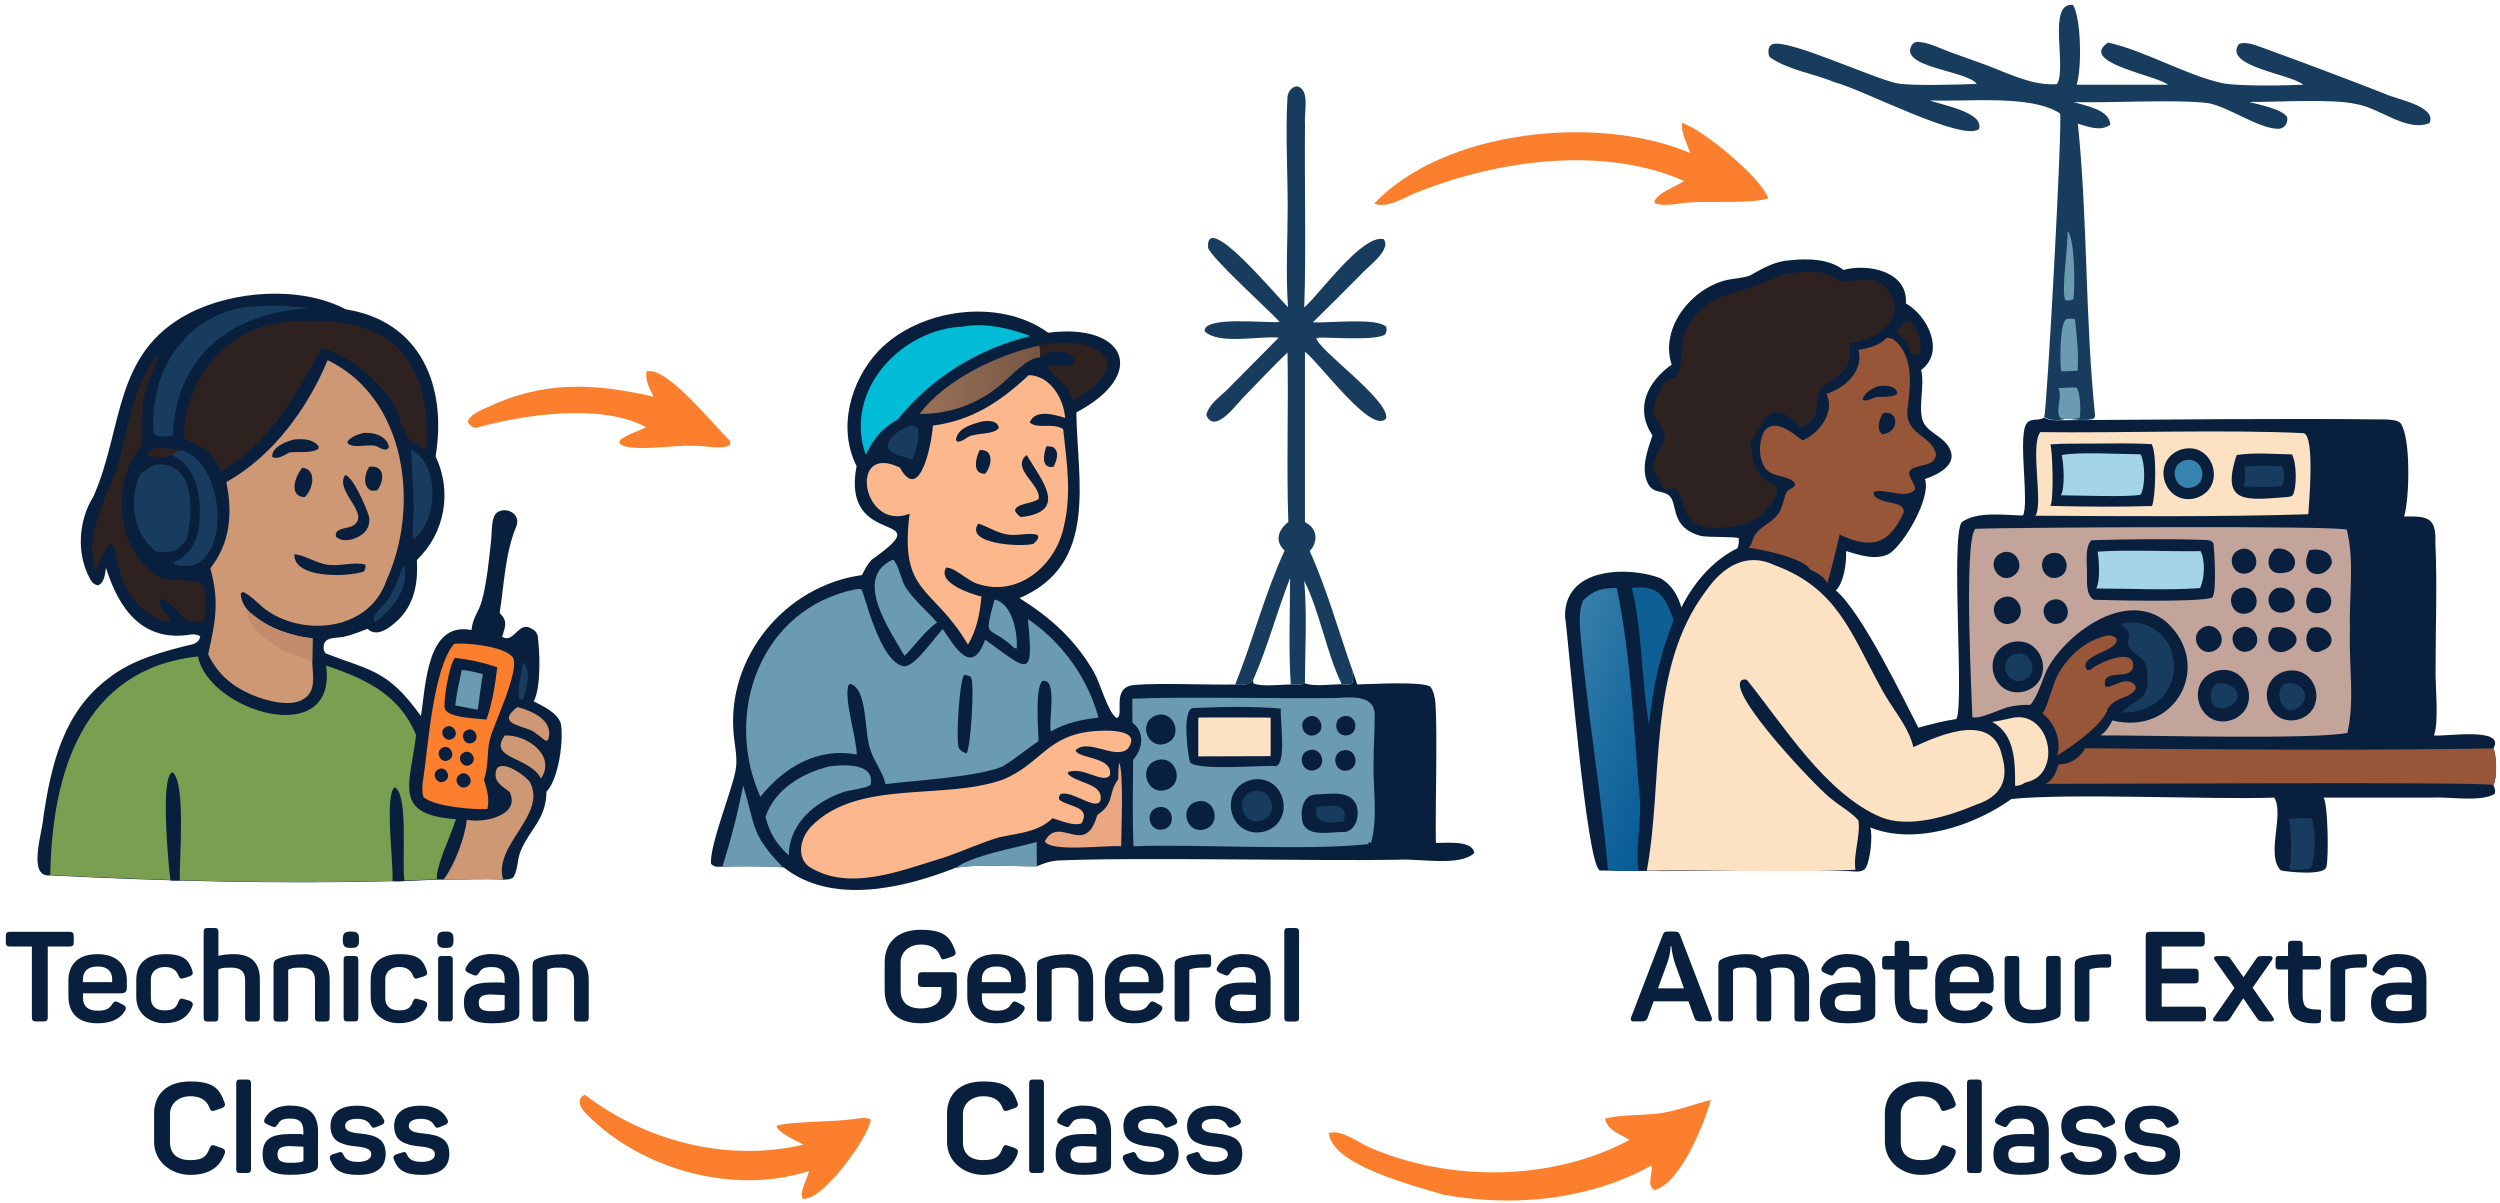 <?xml version="1.0" encoding="UTF-8"?>
<svg id="Layer_1" xmlns="http://www.w3.org/2000/svg" xmlns:xlink="http://www.w3.org/1999/xlink" version="1.1" viewBox="0 0 3098.6 1491.4">
  <!-- Generator: Adobe Illustrator 29.1.0, SVG Export Plug-In . SVG Version: 2.1.0 Build 142)  -->
  <defs>
    <linearGradient id="linear-gradient" x1="1419.7" y1="1789.4" x2="1340.6" y2="1820.8" gradientTransform="translate(-901.6 4696.5) scale(2.1 -2.1)" gradientUnits="userSpaceOnUse">
      <stop offset="0" stop-color="#065c96"/>
      <stop offset="1" stop-color="#357eaa"/>
    </linearGradient>
    <linearGradient id="linear-gradient1" x1="1037" y1="2005.7" x2="978.1" y2="2015.7" gradientTransform="translate(-901.6 4696.5) scale(2.1 -2.1)" gradientUnits="userSpaceOnUse">
      <stop offset="0" stop-color="#775845"/>
      <stop offset="1" stop-color="#997056"/>
    </linearGradient>
  </defs>
  <g>
    <path d="M131.4,703.6c-1.5,7.8-1.5,18.4-10,22-5.1-1.4-7.1-3.2-9.7-7.9-17.3-31.4-14.6-72.4,4.1-102.4,37.4-84.4,23.9-177.3,118.1-226.7,55.8-28.8,138.7-34.6,194.7-5.2,92.8,14.7,125.7,95.1,111.3,182.2,20.7,43.7,11.8,94.8-23.2,128.5,1.4,26-1.9,50.8-20,71-9.4,9.5-28,27-41.1,14.3-9.7,3.7-19.4,7.6-29.5,9.9-12,2.1-27.3-.7-24.7,16.8.6.9,1.6,3.1,2.4,3.8,55.4,21.6,76.6,19.9,117.9,77.6,6.2-37.6,6.9-117.7,62.7-106.6,1.6-16.1,9.1-22.4,12.9-36.6,6.4-23.4,8.8-51.1,11.5-75.3,1-9-.2-27.4,7-33.6,11.7-8.4,30.2,1.8,24.2,16.8-14,33.3-15.1,72-20.7,107.5,10.7,10.7,6.7,16.9,3.1,29.6,14.6,9.1,20.1-20.3,36.1-10.3,4.1,2.1,6.5,4.2,7.9,8.6,2.6,19,4.6,63.4-4.8,81.7,11.7,6.1,29.2,13.9,33.5,27.4,3.8,20.6-2.5,68.4-17.7,84.5-.8,34.9-20.4,45.6-32.2,73.9-4.3,10.4-3,22.5-8.9,32.3-4,2.9-7.7,2.7-12.4,2.9-24.3-1.4-49.4.1-73.9,0-21.2-.2-42.4,2.3-63.4,1.9-141.5,3.5-282.9,0-424.2-7.2-29.5,3.3-9.2-55.5-8.7-71.9,9.8-65.7,24.9-130.8,81-172.6,29.9-23.6,69.5-33.6,105.5-42.4,5-2.2,6.4-4.1,8.1-8.9-2.4-2.7-6.4-2.9-10-3-60.4,10.7-90.5-29.8-106.9-82.4Z" fill="#08203d"/>
    <path d="M245.4,813.7c13.6,68.6,173.1,116.2,158.8,11.2,48.5,16.5,90.7,35.5,111.5,86.1-7.1,61.1-29.9,98.8,49.4,104.3-5.5,18.9-25,57.6-23.7,74.6-159.6,6.7-319.6,2.7-479.1-5.3,2.1-125,39.5-255.5,183.2-271Z" fill="#7b9f50"/>
    <path d="M211.3,1091.5c-1.7-11.1-13.7-131.4,2.7-134.2,16.6,12.3,8.1,110.4,8.8,134.1h-11.6Z" fill="#08203d"/>
    <path d="M486.4,1092c1.9-19-10.2-106.6,2.7-116.1,17.6,7,8.6,94.4,12.2,115.9-5.3.7-9.6.7-14.9.2Z" fill="#08203d"/>
    <path d="M578.8,1016c20.4,4.7,67.2-5.4,52.8-34.4-10.5-8.4-21.8-13.4-15.7-29.3,9-10.1,34.2,8.7,40.5,16.4,22.9,40.9-45.5,78.2-32.8,121.6-24.3-1.4-49.4.1-73.9,0,13.7-18,26.3-51.7,29-74.1Z" fill="#cf9875"/>
    <path d="M406,446.4c98.3,47.1,114.8,182.2,72.8,273.3-20.5,60.5-99.1,70.2-147.3,37.4-10-6.9-19.1-18.3-30.1-23.4l-2.9,1.3c-.3,33.6,60.6,53.9,88.9,56.1l-.4,29.7c.5,10.6,2.8,24.1-1,34.2-11,24.8-46.9,16-66.8,8.9-27.6-10.1-48.5-26.1-61.2-52.9,8.9-40.6,14.2-64.6,2.7-106.7,25-31.5,27.7-68.8,19.8-106.8,57.4-31.8,100.9-91.5,125.6-151.1Z" fill="#cf9875"/>
    <path d="M305.7,755.1c23.4,21.7,49.9,32.9,81.6,36l-.4,29.7c-4.2-5.1-28.5-10.7-36.5-14.9-16.6-10.3-45.4-29.3-44.7-50.7Z" fill="#c18b6c"/>
    <path d="M427.7,588.8c10.1,1.8,27.1,42,29.8,52,.9,6.6-.4,12.5-4.5,17.7-7.6,8.9-26.9,15.8-36.4,6.9-3.1-10.4,12.2-10.3,18.8-12.8,27.9-13.3-21.9-43.5-7.6-63.8Z" fill="#08203d"/>
    <path d="M364.8,686.8c14.3,1.8,27.2,11.3,41.9,13.3,14.9,2,31.4-4.1,46-.4,1,4,0,4.9-1.6,8.6-19.3,7-87.9,9.3-86.2-21.5Z" fill="#08203d"/>
    <path d="M365.8,544.6c10.6-.8,22.4-.4,29.3,8.9l-.5,2.7c-8.3,6.1-25.7,3.2-35.9,4.6-7,3.3-13.1,8.8-21.2,5.8-1.5-12.4,18.2-20.1,28.3-22.1Z" fill="#08203d"/>
    <path d="M450.6,536.6c12.5-1,29.1,3.5,31.5,17.7l-2.5,2.8c-4.9.7-8.7-1.9-13-4.1-9.2-3.5-32.1,4.5-36.3-5,4-6.6,13.1-9.5,20.2-11.4Z" fill="#08203d"/>
    <path d="M374.9,579.7c18.6,2.3,12.9,27.4,2.7,36.5-20.6-.8-11.7-26.8-2.7-36.5Z" fill="#08203d"/>
    <path d="M457.5,578.6c19.8-3,19.4,17.7,9.9,29.2-2.3.4-4.6.3-7,.4-11.6-5-8.4-20.9-2.9-29.5Z" fill="#08203d"/>
    <path d="M368.5,398.3c114.6-8.2,166.9,45.5,159.8,159.5-6-4.3-14.7-7.2-20-11.9-7.1-6.3-14.7-34.5-20.3-44.7-14.4-24.5-61.5-68.3-90.3-68.4-30.9,56.4-64.7,119.1-124.1,150.9-12.5-27.1-21.2-27.8-46.1-40.8,1.8-78.7,60.2-145.1,141.1-144.6Z" fill="#2e2220"/>
    <path d="M563.1,798c15.5-1.8,63.5,3.4,72.7,17,8.5,16.9-23.9,82.4-28.6,101.3-4.1,16.8-1.4,33.2-7.3,50.1,3.6,12.8,7.1,22.9,4.2,36.3-18.1,1.1-64.9-3-78.9-14.4-2.3-5.4-1.8-11.4-1.4-17.1,6.3-38.9,12.4-143.7,39.3-173.3Z" fill="#fb7f2c"/>
    <path d="M563.7,815.4c18.5,2.1,34.9,5.6,52.6,11.7-2.3,20.2-6.4,45.6-13.3,64.7-11.1-1.4-48.7-1.7-51.9-14.1-1.3-11.8,5.6-53.2,12.7-62.3Z" fill="#08203d"/>
    <path d="M572.4,830.4c8.8.7,17.5,3,26.1,5.1-2.8,14.6-4,29.6-6.4,44.2l-27.8-5.3c1.5-14.9,5-29.5,8.1-44.1Z" fill="#6a9bb1"/>
    <path d="M569.6,960.1c9.3-6.6,19.4,8.1,10,14.4-9.3,6.6-19.4-8.1-10-14.4Z" fill="#08203d"/>
    <path d="M573.8,933.3c9.4-6.6,19.1,8.6,9.3,14.4-9.2,5.8-18.3-8.5-9.3-14.4Z" fill="#08203d"/>
    <path d="M548.4,926.8c9.7-4.9,17.4,10.2,7.9,15.2-9.9,5.6-18.2-10.4-7.9-15.2Z" fill="#08203d"/>
    <path d="M578.4,905.1c10.4-5.3,17.8,11.8,6.8,15.7-9.8,3.9-16.3-11.3-6.8-15.7Z" fill="#08203d"/>
    <path d="M551.6,901.7c9.1-6.8,19.1,8.2,9.3,13.9-8.8,5.5-17.8-8-9.3-13.9Z" fill="#08203d"/>
    <path d="M543.1,953.6c9.4-5.3,17.5,9.6,8,14.7-9.5,5.4-17.6-9.7-8-14.7Z" fill="#08203d"/>
    <path d="M195.7,438.3c1,7.9-11.8,32.3-14.4,41.7-6.2,22.1-5,50.4-6.5,73.4-39.3,45.1-30.3,133.2,24,162.6,50.5,10.4,59.5-13.2,54.1,53.9-6.5-.1-13,.1-19.5.2-9.4-6.5-23.4-25.2-32.2-27.8l-2.2,1.4c-3.9,10.5,8.6,15.8,12.3,24.1l-.9,2.3c-9,1.3-18.9-5.2-26.1-9.9-42.5-29.4-35-74.5-46.3-86.8-8.9,4.7-15.3,26.2-19.2,35.4-14.7-44.3,9.8-84.9,25.2-125.2,14.5-49.5,19.6-102.8,51.8-145.4Z" fill="#2e2220"/>
    <path d="M191.7,576c50.2-5.7,48.3,58.5,39.8,92.2-13.1,16.6-18.1,17.5-38.5,15.1-28.6-22.2-34.3-65.1-18.6-96.6,5.6-3.8,11.6-7.2,17.4-10.8Z" fill="#183c5e"/>
    <path d="M326.7,379.4c19.1-1.3,37.1.4,56.1,2.5-95,5.9-165,58.2-168.5,158.1-6.9.6-17.6,2.4-23.6-1.5-8.1-84,48.2-160.8,136-159.1Z" fill="#183c5e"/>
    <path d="M225.7,558.3c58.8,18.4,61.2,162-9.2,141.3l-1.7-2.3c20.2-8,31.2-28.1,32.2-49.3,3-29.8-2.6-69.6-33.2-83.4,1.7-5,7.4-5.2,12-6.3Z" fill="#183c5e"/>
    <path d="M509.7,557.5c36.1,17.1,33.1,90,2.9,110.4-2.6-5,0-24.1,0-30.8.6-26.7-2.4-53-3-79.6Z" fill="#183c5e"/>
    <path d="M625.6,911.6c26.9-1.5,64.3,24.7,44.9,53.4-14.1-27.7-66.1-23.9-44.9-53.4Z" fill="#cf9875"/>
    <path d="M641.3,876.4c18,4.5,45.3,16.5,38.4,39.5-.4,1.6-1.3,1.6-2.8,2.5-6.7-4.1-12.2-10.4-19.5-13.6-16.9-6.6-40.8-9.5-16.1-28.4Z" fill="#cf9875"/>
    <path d="M499.6,701.5l1.9,2.2c4.4,27.6-15.6,52-36.6,67.1-.9-.9-1.5-2.3-2.2-3.4,1.9-8.4,15.5-19.2,20.4-27.6,6.9-12,11.2-25.5,16.4-38.2Z" fill="#183c5e"/>
    <path d="M213.7,564.6c-5.2,1.1-30.7,5.2-32.5-2.9,9.4-10.9,31.7-4.9,44.5-3.4-4.6,1.1-10.3,1.3-12,6.3Z" fill="#2e2220"/>
    <path d="M647.9,820.9c12.1,10.9,4,33.7.1,47l-4.3-1.7c-3.6-5.7,3.6-35.4,4.2-45.3Z" fill="#183c5e"/>
  </g>
  <path d="M1989.4,1386.4c22.4-5.4,47.2-3.5,70.1-6.9,21.1-3.2,40.4-11.4,61-16.1-8.4,29.6-37.4,102.9-69.7,111.6-11.2-5.7-1.3-21.6-3.9-30.4-78,43-170.8,51.8-257.7,36.2-32.9-10.3-138.8-36-142.1-76.4,15.2-5.1,36.6,11.9,50.6,17.9,99.3,42.8,225.9,42.1,322-9.4-11.2-7.3-27.9-11.8-30.4-26.7Z" fill="#fb7f2c"/>
  <g>
    <path d="M2071.9,451.8c-15.2-45.9,25.7-95.8,69.9-105.1,8.6-1.6,18.7-2.2,26.9-5.1,15.9-8.9,31.3-18.1,50.2-19,21.2-2.5,48.5-1.8,66,12,30.5-8.5,80.3,1.8,77.3,41.5,27,15,49.2,60,18.9,82.5,5.2,18.9-5.4,51.8,3.9,66.7,8.1,12.9,25.7,16.5,32.3,32.5,8.3,19.4-17,31.1-31.5,35.9,8.3,22.8-26,81.3-44.4,92.7-16.7,8.5-36.7,1.6-53.3-3.4.7,14.2-2.5,38.6-12.6,48.9,32.2,26.7,85.5,138,102.2,170,15.4-4.3,31.4-8.4,47.2-10.8,9.7-16.9-7.1-224.3,6.4-243.8,19.1-14.1,53.5-8.7,76-8.4,7.8-14.5-5.2-90.3,3-111,4.6-11.6,15.3-5,23.3-10.4,4.5,3.5,15,3.7,20.8,3.3,133.3-.6,269.2-2.5,403.3-.9,5.2.4,13.6.6,17.5,4.4,13.1,17.4,11.3,93.2,4.6,115.8,28.3-.3,40,.4,38.7,32.5,2.4,51.6.2,104.4.3,156.1-.7,20,4.5,66-2.1,82.8,13.8,1.8,89.4-11.1,73.7,16.2,4.2,8.8,4.8,36.6,0,45.4,2,4.1,2.6,6.3,1.7,10.7-16.3,10.8-57.1,3.4-77.8,4.8,0,0-134.3,0-134.3,0,5.4,8.4,6.4,73.7,3.5,85.6-1.8,11.6-48.4,6.4-56.5,4.6-19.1-18.6,4.7-69.4-8.2-90.2-75.9,2.7-253.6-5.8-325.7,1.7-46.5,33.3-119.8,57.6-175,35.3,3.2,10.4,0,39.2-5,48.9-3.3,7.4-13.7,5.7-20.1,5.2-103.1-1.6-207.4,1.1-310-.8-16.9-5.9-38.9-288.2-43.2-314.4-.2-8.8,1.2-17.5,5.2-25.4,18.2-36.7,80.1-34.9,112.6-22.6,14.1,7.7,22.1,21.4,26.4,36.4,15.2-30.4,38.4-58,69.2-73.3,2.4-3.9,1.9-8,1.9-12.4-2.6-2.5-38.9-.7-47.8-3.2-37.9-10.6-27.1-39.4-38.3-49.6-7.9-7.2-19.8-2.1-26.4-15-9.4-18.3-.5-41.9,5.5-59.7-22.3-33.8-6.2-66.5,23.9-87.9Z" fill="#08203d"/>
    <path d="M2041.1,1079.2c20.9-112.1.2-250.2,73.6-347.2,20.3-29,49.4-48.4,84.6-31.6,78.3,28.8,95,85,131.9,151.8,12.4,24.5,34,46.9,40.3,73.8,33.7-15.6,98.6-43.8,110,11.2,8.8,30.6-2.2,50.3-32.4,60.2-33.5,14.2-82.8,29.7-117.9,15.4-68.6-28.9-121.2-114.7-165.9-170-2.3-1.2-3.4-.6-5.9-.2-23.1,13.1,96.2,137.9,111,148,10,8.3,24.8,16.6,33,26.2,2.9,19.2-6.6,41.4-3.7,61.2-85.2,4.5-172.9-.4-258.6,1.2Z" fill="#fce1c3"/>
    <path d="M2584.3,927.4c161.2,1.6,347.5,2.9,506.1.2,4.2,8.8,4.8,36.6,0,45.4-9.5-4.2-492.2-1.2-554.9-1.5,9.9-5.4,12.9-14.2,16.1-24.3,13.3.9,27-8.2,32.8-19.9Z" fill="#965637"/>
    <path d="M1962.2,744.1c13.8-13.1,23-15.1,41.7-15.4,18.2,87.1,20.8,177.6,28.9,266.1.9,27.7-5.7,57.5-1.8,84.7-11-.8-27.6,1.4-38.1-2-8.7-100.2-26.6-200.1-34.7-300.3-.4-11.4-.3-22.5,4-33.2Z" fill="url(#linear-gradient)"/>
    <path d="M2448.3,655.4c28.9-1.5,458.5-4.4,460.5,1.3,9.8,40.4,2.4,84,3.8,125.3-1.5,41.7,6.2,85.6-3.1,126.4-46.7,8.6-246.7,2.8-306.3,3.1,6.8-4.1,11.6-11.6,14.9-18.6,78.3,19.9,126.1-68.5,66.8-122.2-48.7-39.7-120.2,11.5-146,55.9-7.7,14.3-12,34.9-22.4,47-8.9-.1-17.9.6-26.6,2.6-10.8,2.5-36,15.7-45.3,12.7,0-10.5-11.3-218.4,3.7-233.4Z" fill="#c2a49b"/>
    <path d="M2592,669.6c47.2-1.3,95.7-2,142.9-.3,4.7.6,5.8.5,8.6,4.2,1.1,10.6,4.2,59.4-1.4,67.1-16.9,6.6-136.6,3-146.5,2.8-11-5.4-8.6-24.2-8.9-34.3,0-11-2.7-31.5,5.4-39.5Z" fill="#08203d"/>
    <path d="M2599.9,683.8c30-2.7,96.6,0,127.6-.7,6,11.6,5.1,34.9-.8,45.8-42.2,3-86.2.5-128.6.5,5.3-9,3.6-34.9,1.8-45.6Z" fill="#a3d5e6"/>
    <path d="M2747.2,831.5c38.1-9.9,57.1,43.7,21.3,60-41.9,16.4-64.1-46.5-21.3-60Z" fill="#08203d"/>
    <path d="M2745.8,847.8c20.7-6.5,40.8,16.8,16.3,28.4-20.8,8.9-28.3-14.1-16.3-28.4Z" fill="#183c5e"/>
    <path d="M2492.9,796.1c40.3-9.6,56,49,16.3,60.9-40.5,9.9-56.3-49.2-16.3-60.9Z" fill="#08203d"/>
    <path d="M2495.3,811.5c21.4-8.9,34.3,23.3,12.6,31.6-20.2,7.2-32.2-22.9-12.6-31.6Z" fill="#183c5e"/>
    <path d="M2833.1,831.8c39.5-8.5,53.9,48.9,15.1,60.1-40.2,9.4-55-49.4-15.1-60.1Z" fill="#08203d"/>
    <path d="M2830.2,847.8c24.2-6.7,39.1,19.9,13.5,31.9-10.1,3.5-16.6-6.5-18.3-15.2-1.6-6.9,1.2-11.1,4.8-16.6Z" fill="#183c5e"/>
    <path d="M2482.4,740.5c19.9-7,31.8,22.5,12.7,31.3-21.3,9.2-34.4-23.1-12.7-31.3Z" fill="#08203d"/>
    <path d="M2816.5,778.4c20-6.4,44.3,14,19.5,27.5-19.2,9.7-32.5-12.7-19.5-27.5Z" fill="#08203d"/>
    <path d="M2774.7,729.7c21.3-8.8,32.4,25,10.1,30.6-18.8,4.5-27.8-23-10.1-30.6Z" fill="#08203d"/>
    <path d="M2819.2,680.6c13.4-4.3,31.1,9.1,23.6,23.2-3.3,4.9-7.9,5.7-13.3,6.3-20,3.4-22.7-18.4-10.2-29.5Z" fill="#08203d"/>
    <path d="M2480.3,685.5c17.7-8.1,31.8,17.5,15.4,28.1-19.1,12.2-35.9-18.5-15.4-28.1Z" fill="#08203d"/>
    <path d="M2728.5,778.9c19-12.9,36.6,17.9,15.9,27.7-17.4,8.1-31.6-16.8-15.9-27.7Z" fill="#08203d"/>
    <path d="M2820.4,729.5c21.5-7.3,35.2,24.5,10.7,29.4-18.7,4.3-27-20.4-10.7-29.4Z" fill="#08203d"/>
    <path d="M2865,729.5c14.8-5.4,30.2,9.3,22.4,23.8-2.8,4.6-5.5,4.7-10.4,6-20.5,5.2-23.3-18-12-29.9Z" fill="#08203d"/>
    <path d="M2862.2,682.2c11.6-3.6,29.2,1.5,27.9,16.1-8.1,22.1-43.3,16.6-27.9-16.1Z" fill="#08203d"/>
    <path d="M2864.7,778.4c20.1-6.6,37.4,19.4,13.7,27.8-18,9.8-26.4-17.8-13.7-27.8Z" fill="#08203d"/>
    <path d="M2543.4,685.5c18.6-3.5,25.7,24.1,7.7,30-20.7,6.6-29-25.8-7.7-30Z" fill="#08203d"/>
    <path d="M2775.8,778.4c18.8-8.5,31.5,19.6,12.7,28.1-18.2,7.8-30.6-19.6-12.7-28.1Z" fill="#08203d"/>
    <path d="M2774,682.1c19.3-10.2,33,20.6,12.4,28.1-17.5,6.1-28.7-19.3-12.4-28.1Z" fill="#08203d"/>
    <path d="M2542.7,743.8c19-6.9,29.2,22.2,10.1,28.7-18.6,6.1-28.4-21.9-10.1-28.7Z" fill="#08203d"/>
    <path d="M2218.3,338.5c20.5-1.5,45.4-5.6,61.5,10.3,18.5,1.5,39.3-8.4,55.6,5.4,34.1,39.2-6,65.3-44,71.6,6.6,28.7-7.9,38.4-30.1,51.3-17.5,17.3,2.7,36.6-28,53.3l-2.7-.8c-5.4-10.4-17-16.9-28.3-18.7-16.4-1.4-22,26.6-33.2,35.9,3.4,26,5.8,45.5,33.1,55.8,2.8,9.4-5.7,22-12.8,27.4-8,22.4-63.5,28-82.8,21.7-23.4-8.6-17.2-39.4-31.9-47.2-3.3,1.5-6.1,2.4-9.7,3-6.4-3.4-7.2-11.6-11.5-17.1-14-21.4,13.8-38.6,9.3-53.1-2.1-9-8.6-12.6-11.9-20.5-4.8-11.5,6.2-31.9,11.1-42.6l15.3-6.4c13.8-24.3-1-43.4,19.6-71.2,22.9-31,51.5-32.2,84.1-44.4,13.3-5,22.9-11.5,37.5-13.7Z" fill="#2e2220"/>
    <path d="M2528.7,535.6c94.2,1.3,235.5-3.4,326.6,1.3,14.1,3.5,6.5,88.3,5.7,100.5-111.9,3.4-225.9,2.4-338.3,1.8,10.2-13.4-6.8-87.3,6.1-103.6Z" fill="#fce1c3"/>
    <path d="M2591.1,549.8c25.1,0,50.6-.8,75.7.7,6.9,11.3,4.8,66.7.5,76.7-41.7,1.2-84.2.9-126-.2,4.4-7,2.9-67.5,0-76.2,16.5-1.3,33.3-.8,49.8-1Z" fill="#08203d"/>
    <path d="M2555.4,564c21-4.2,73.5-1,97.8-.9,5.7,11.5,5.9,38.9.2,49.8-10.7,3.7-82.1,1-99,1,5.2-9.6,3.5-38.9,1-49.9Z" fill="#a3d5e6"/>
    <path d="M2772.2,564c21.7-3.5,46.5-1.1,68.5-.8,6,10.2,6.3,40.7,1.1,50.4-1.6,2.1-4.5,2-7,2.5-47.9,3.2-83.6,10.9-62.6-52Z" fill="#08203d"/>
    <path d="M2781.7,578.2c15.4-1.5,31.2-.6,46.6-.4,3.9,7.2,4.3,17.6-.5,24.4-14.5,2.7-32.4.7-47.2.6,3.1-8,2.5-16.3,1.1-24.6Z" fill="#183c5e"/>
    <path d="M2701.4,557.8c41.9-14.6,61.3,48.3,18.6,60-37.9,8.2-54.5-45.4-18.6-60Z" fill="#08203d"/>
    <path d="M2708.7,570.3c21.1-4.8,29.9,26.5,9.5,33.5-23,7.2-32.8-27.6-9.5-33.5Z" fill="#3583ae"/>
    <path d="M2338.4,418.9c5.9-.9,11.3,3.5,15,7.7,18.6,22,14.1,55.3,10.7,81.4-2.5,32,31.5,31.5,35.5,55.6-2.1,15.3-22.7,11.4-31.3,18.6-6.6,5.5,5.9,16.8,5.3,24.3-10.4,13.6-38.1-2.5-51.4,3.4l.3,3.2c6.7,13.1,39.7,6.3,36.9,22.3-18.3,40.2-40.7,45.4-79.4,27.1.2,2-13.8,57.9-15.3,60.4-3.2-8.1-13.6-13.4-21.1-16.9-8.1-14.6-59.1-24.5-76.2-27.2,2.4-2.6,3.3-4.1,4.3-7.6,5-18.5,21.8-19.7,32.7-34.9,5.3-7.3,5.6-17.9,9.9-25.8,2.9-5.2,8.2-4.5,11-9.8-3.2-10-23.1-9.5-31.8-15.2-14.8-10.5-14.8-36.6-6.7-51.1,13.1-17.1,35.1,2.5,47.3,11.4,20.9-8.6,40.7-34.9,29.7-57.7,22.7-6.8,46.7-28.7,39.6-54.5,11-1.7,27.5-5.7,34.7-14.8Z" fill="#965637"/>
    <path d="M2327.5,478.8c8.6-1.4,21.7-1.7,24.4,8.7-5.7,5.6-18.7,3.9-26.5,4.5-5.3,2.2-10.1,4.8-15.9,4.2l-1-2.1c4.4-8.7,10.6-11.6,19-15.3Z" fill="#08203d"/>
    <path d="M2334.3,511.9c20.7-3.7,19.3,25.4-1.3,26.2-8-5.4-3.7-19.9,1.3-26.2Z" fill="#08203d"/>
    <path d="M2610.8,787.8c6-.6,7.2-.2,12.2,3.2,6.8,15.8-49.5,20.6-36.2,39.4h3.7c8.8-8.3,53.3-28.4,53.4-5.9,0,21.5-40.1,1.4-34.5,26.5,5.1,1.9,16.1-5.3,22.3-6.3,6.3-1.2,15.6,1.1,15.6,8.9-8.7,13.5-24.2,8.9-35,24.7-3,17.9-46.7,49.1-62.5,57.8,5.7-18.5-3.5-40.5-18.4-52,6.6-7.2,12.4-36.3,19.7-48.9,13.8-23.6,33-40.5,59.7-47.4Z" fill="#965637"/>
    <path d="M2022.4,728.7c33.7-4.5,41.8,11.4,52,40-17.8,44.8-25.2,81-30.5,129.3-10-55.9-7.7-114-21.4-169.2Z" fill="#0e5f93"/>
    <path d="M2634.3,772.1c47.5-6.8,76.2,46.5,51,85.2-10.3,16.9-36,27.8-55.1,25.4,7.4-10.1,26.7-14.6,30-27.5,2.6-5.5,1.5-13.9,1.3-20-.6-19.9-11.8-19.6-22.3-32.1-5.6-13.7,7.9-14.7-10.4-29.1l1-1.6,2.5.8,2-1.2Z" fill="#183c5e"/>
    <path d="M2492.1,890.3c36.4-9.9,57.6,36.2,40.8,64.5-5.5,9.1-13.3,12.9-23.2,15.3-3,2.4-8.3,4.2-12.1,3.8,0-28.3.5-63.4-28.3-79.1,7.7-1.2,15.3-2.8,22.9-4.6Z" fill="#fce1c3"/>
    <path d="M2836.8,1014.9c9.1-1.3,18.8-.7,28-.8,6,12.8,5,50.6-.6,61.4-4.3,3.5-21,2.1-27,2.2,3.9-11,2.8-51.7-.4-62.9Z" fill="#183c5e"/>
    <path d="M2363,396.9c12,2.2,22.3,32.5,15.1,42.1-4.7,1.5-5.3.7-9.8-.9-2.1-11.8-10.4-19.5-18.2-28.2,4.6-4.1,8.7-8.4,12.9-12.9Z" fill="#2e2220"/>
    <path d="M2549.2,104.7c13.5-19-12.6-102.5,20.1-98.6,10.2,15.8,11.2,78.7,4.6,98.9h113.3c-14.4-11.8-111.9-27.4-74.3-52.2,45.2,9.8,97.9,41.1,142.3,50.4,18.4,3.8,79.1,2.9,99.6,1.8-16.9-13.8-99.7-22.6-79.8-50.4,7.8-3.7,21.1,1.6,28.7,4.3,50.9,18.5,101.6,37.6,152.1,57.3,13.4,6.8,64.7,15,55.5,36.3-28,11.7-61.9-18.8-90.5-23.4-29.9-7.1-98.8-2.4-133.1-2.7,11.8,3.3,41.2,8.6,47.1,18.9,1.4,8-4.1,15.2-12.5,14.3-23.4-.8-59.3-26.5-84.8-31.7-40-5.2-125.9.1-167.3-1.4,14,4.5,44.9,9.3,45.3,28-11.9,9-27.3,2.5-40.1-1.2,12.3,119.6,8.9,242.3,21.4,362.4l-1.6,3.1c-7.3,2.9-23.2,1.6-30.9.3,0,0-4.8,0-4.8,0-7.2,2.7-19.5,2-25.8-2,3.4-11,23.1-368,19.5-376.5-35.6-23.9-117.3-14-161.3-16.2,13.7,5.7,68.2,14.6,60.8,35.6-20.3,16-144.8-49.4-178.3-57.9-26.5-11.1-57.4-14.9-81.1-31.4-2.4-5.2-2.5-14,4.1-16,19.4-6.5,124,42.4,153.6,48.5,17.2,3.6,78.2,1.6,99,.8-11.3-16.8-99.7-20.2-79.7-49.3,2.6-2.6,4.9-3,8.4-2.7,12.4,1.1,26,7.9,37.7,12.3,16.2,6.1,32.6,11.5,48.7,17.6,27,10.3,54.4,24.4,84.1,22.4Z" fill="#183c5e"/>
    <path d="M2551.1,481c7.5-.2,15.3-.9,22.8-.6,4.9,7.9,5.1,28.3,3.8,37.7-7.8,1.6-16.2,1.8-24,.4-6.9-10.8,3.3-26.4-2.6-37.4Z" fill="#6a9bb1"/>
    <path d="M2561.9,395.3c3.6-.5,6.3-.5,9.9,0,2,20.1,5,44.2,3.2,64.2-5.5.2-14.7.9-20.2.7-1.8-5.4-2.5-63.2,7.1-64.9Z" fill="#6a9bb1"/>
    <path d="M2562.5,286.5c9.5,8,9.4,72.3,7.3,84.3-3.4,1.4-6.5,2.4-10.1.9-5.2-12.1,3.9-66.9,2.8-85.2Z" fill="#6a9bb1"/>
  </g>
  <g>
    <path d="M1061.7,577.7c-23.8-47-7.7-105.2,26.9-142.5,51-53.3,150.5-66.5,210.6-22.8,95.8-12.5,124.9,51.2,34.9,98.7,1,84.7,27.9,188.4-70.5,230.2,39,24.5,69.5,51.9,92.5,92.2,8.1,14.3,16.5,48.1,27.7,56.4,11.1-2.1-8.3-38.9,23-41,28.7-2.6,94.4.2,124.1-.5,8.3.7,16.6,1.2,22.3-5.8l.2,4.4c11,4.5,34.2,1.4,46.4,1.3,5.9.2,12.2,1.1,17.6-1.5,10.1,4.5,33.8,1.3,45.6,1.2,4.9.4,9.6,1.8,13.5-1.6.6-4.8.4-9.6.2-14.4,1.8,5.4,3.6,10.9,5.5,16.3,15.7-.2,79.5-4.3,90.8,2.8,4.1,6.2,5.4,13,6.2,20.3,2.6,39.3-.4,132.7.5,173.3,11.8.4,45.6-3.9,47.6,12.6-18.5,17.2-69.1,6.4-94.2,8.3-99,1.8-327.8-3.4-422.8,1-9.3.9-16.6,3.4-25.1,7.1-29.3.2-73.5-3.1-100.9,1.9-65.4,25.8-153.5,46.3-212.9-.5-26.6-2-54.3-1.8-81-.8-4.3,0-5.9-.7-9.1-3.5-2.2-22,25-88.4,30.3-115.2,3-14.8-.8-30.1-2.2-44.9-9.4-96.4,63.9-184.9,158.9-197.9,3.4-6.6,6.8-13.4,11.9-18.9,89.3-63.3-39-10.7-18.5-116.3Z" fill="#08203d"/>
    <path d="M921.1,974c16.1,51.6,8.9,58.8,48.8,100.6-24.8-.5-49.6-.7-74.4-.7,10.3-32.6,19-66.3,25.5-99.8Z" fill="#6a9bb1"/>
    <path d="M1184.3,1075.8c22.5-16.2,74-24.6,100.7-32.3-.3,10.1,0,20.3.2,30.4-29.3.2-73.5-3.1-100.9,1.9Z" fill="#6a9bb1"/>
    <path d="M1060.7,730.4c1.8-.6,5.1-.3,6.9,0,2.9,1.2,22.7,92.7,53.6,95.5,13.8-.8,37-35.8,47.3-46.2,15.7,23.2,36.2,58.8,52.5,13.1,53.3,38.3,60.6,51,53-25.5,42.4,28.7,74,72.7,87.5,122.1-21.6,2.6-39.9,6.3-59.1,17.2-3.2-13.6,9-67.5-10.8-62.5-8.9,10.5-4.6,59.5-4.4,74.5-15.2,10.2-29.1,22-44.8,31.5-31.3,13-107.6,17.1-144.9,21.7-3.4-15.5-13.6-26.8-18.4-41.6-8.3-20.2-3.1-76.8-25.4-82.6l-2.2,1.7c-5.4,18,9.6,63.6,10.5,85.8-48.9-8.9-90,15.7-119.6,52.5-46.3-104.1.2-233.3,118.2-257.3Z" fill="#6a9bb1"/>
    <path d="M1194.8,836.6c3.6.2,8.5.7,9.4,4.9,3.3,11.9-1,82.4-6,92.4-4.1-1.5-8.9-3.4-10.2-8-3-11.1.9-80,6.8-89.4Z" fill="#08203d"/>
    <path d="M1657.8,865.1c17.4-1.3,46.8-3.5,46,21.3.3,18.9-1.4,37.9-1.3,56.8-1.1,33.5,5.8,69.1-3.2,101.6l-2.6-1.5-.8,2.9c-75.2,8.5-214.2-.3-291.1,2.7-1.3-35.6-.5-71.5-.4-107.1,12-13.6,15-34.2-.8-46.1l-.2-29.7c59.2-2.8,193.2.2,254.3-.9Z" fill="#6a9bb1"/>
    <path d="M1478.3,877.6c35.5-1.5,73.9-2.5,109.3.7-1.4,13.5,7.4,67.1-6,71.2-18.8-1.3-97.3,6.2-106.6-4.7-2.9-8.4-10.1-64.9,3.3-67.2Z" fill="#08203d"/>
    <path d="M1485.3,889.4c29.8-.4,59.7,0,89.6,0v47.8s-89.7.3-89.7.3v-48Z" fill="#fce1c3"/>
    <path d="M1551.1,966.5c43.2-8.4,56.6,54.9,13.7,64.7-42.5,7.4-55.5-54.3-13.7-64.7Z" fill="#08203d"/>
    <path d="M1552.9,980.8c23.8-6.6,33.9,29.6,10.2,36.4-23.8,6.6-34-29.6-10.2-36.4Z" fill="#183c5e"/>
    <path d="M1629.5,984.7c16.6,0,43-6.5,51.4,12.5,4.6,12.3.9,30.8-13.6,34.1-15.9-1-45.2,7.5-52.6-11.1-3.4-12.4-1.2-33.7,14.8-35.5Z" fill="#08203d"/>
    <path d="M1631.9,999.9c16-.6,40.6-7,33.6,18.1-15.8,2.1-38.6,5-33.6-18.1Z" fill="#183c5e"/>
    <path d="M1434.4,942.1c24.1-6.5,34.4,29.9,10.6,37-24.4,7.1-35-30.2-10.6-37Z" fill="#08203d"/>
    <path d="M1431.9,887.1c22.7-9,36.1,25.7,13.3,34.4-22.3,8.3-35.4-25.4-13.3-34.4Z" fill="#08203d"/>
    <path d="M1484.2,993.3c22.5-4.8,30.3,29.3,8,34.8-23,5.5-31.1-29.7-8-34.8Z" fill="#08203d"/>
    <path d="M1435.9,1000.5c18.8-3.6,23.4,25.3,4.5,27.8-17.6,2.1-21.8-24.3-4.5-27.8Z" fill="#08203d"/>
    <path d="M1622.3,929.8c16-4.8,23.6,19.4,7.7,24.6-16.2,5.1-23.9-19.6-7.7-24.6Z" fill="#08203d"/>
    <path d="M1664.7,930c16.5-3.6,21.9,21.6,5.3,25-16.1,3.2-21.3-21.3-5.3-25Z" fill="#08203d"/>
    <path d="M1666.4,887.5c15.9-2.1,18.9,22.2,2.9,24-15.4,1.6-18.3-21.8-2.9-24Z" fill="#08203d"/>
    <path d="M1621,888.7c14-6.7,24.3,15.5,10.1,21.8-14.4,6.7-24.5-15.2-10.1-21.8Z" fill="#08203d"/>
    <path d="M1275.4,464.9c26.7,1.2,42.8,28.9,44.8,53.1-13.2-4.2-37.3-11.3-44,5.7,10.7,8.6,26.9-.3,41.5,8,4.4,40.6,10.7,79.9,1,120.3-9.6,48-56,88.3-106,71.9-12.7-3.1-29-20.8-40-20.4-11.6,18.9,30.8,32.8,43.7,35.9-1.8,21-5.8,41.2-16.6,59.6-43.5-73.7-85.2-61.5-72.4-162.3-59,23-76.7-88.9-12-57.1,25.3,46.1,39.8-32.7,40.9-52.1,49.1-6.4,83.8-30,119.1-62.7Z" fill="#fcb88c"/>
    <path d="M1272.5,563.9c17.2,29.6,53.6,70.4-7.2,77-3.4-2.2-5.2-4.4-7.4-7.9,1.4-9.5,22.2-8.4,29.4-14.7,3.8-16.9-35.7-38.2-14.7-54.4Z" fill="#08203d"/>
    <path d="M1212.5,648.9c12.9,4.1,22.9,11.6,37,13.7,11.7,1.8,25.8-2.9,36.4.4l1.1,2.8c-1.1,3.8-3.2,5.6-6,8.2-13.9,4.3-86.1.8-68.5-25.1Z" fill="#08203d"/>
    <path d="M1217.1,522.4c7.8-1.3,18.8-1.6,21,7.9-6.2,8.6-26.5,6-36.7,10.6-5,2.4-8.7,6.4-14.5,6.6l-2.2-2.1c2.2-15.1,20-19.7,32.4-23Z" fill="#08203d"/>
    <path d="M1214.3,557.8c18.3-1.3,15,19.9,6.7,29.4-16.7.6-11.5-20-6.7-29.4Z" fill="#08203d"/>
    <path d="M1297.3,552.9l7.5,1c9.1,5.6,4.8,16.9,1.1,24.6-15.9,3.1-12.7-16.3-8.7-25.6Z" fill="#08203d"/>
    <path d="M1358.9,906c14.2-1,57.1-2,38.8,22.1-15.7,14.1-49.2-13.8-64.7,1.9,3.7,10.9,47.7,7.6,42.5,31.3-9.2,10.2-31.6-11-51.2-4.6l-1,2c10.2,12.5,45.6,11.9,40.5,33.7-5.4,12.9-35-13.2-49.3-8.2-1.9,3-2.2,3.1-1.9,6.6,10.5,9.7,40.3,7.8,27.9,29.7-9.8,3.7-26.2-3.5-35.9-6.4-18,17.5-42.7,18.5-65.8,23.6-23.5,6.9-46.3,17.7-69.6,25.4-51.7,15.5-117.1,43.1-167.2,10.6-15.7-13.2-9-36.4,3.5-49.4,57.8-59.1,163.5-31.8,237.1-57.9,47.4-18.8,54.8-56.5,116.4-60.4Z" fill="#fcb88c"/>
    <path d="M1194.8,404.6c26.2-4.8,57.9,2.4,82.1,12-64.2,15.3-123.1,52-164.2,103.2-20.3,11.6-29.4,23.4-39.8,43.8-27.5-79.2,43.4-156.2,121.9-158.9Z" fill="#00bcd6"/>
    <path d="M1028.5,949.8c17.7-2.2,55.7-4.5,50.7,22.8-7.5,5.3-25.5,6.1-34.9,9.5-34.9,12.2-66.2,38.9-66.7,78.1-15.3-14-23.8-27.6-28.8-47.7,11.6-34.6,46.1-54.6,79.7-62.7Z" fill="#6a9bb1"/>
    <path d="M1106.8,693.6c6.8,5.3,10.1,25.6,15.6,34.2,10.5,16.3,26.3,29,39,43.7-15.8,11.2-26.7,28.1-40.3,41.4-17.8-31.3-64.8-97-14.2-119.3Z" fill="#6a9bb1"/>
    <path d="M1288.3,428.3c1.4,5.1.5,9.5,1,14.6-17,0-38.8,26.4-51.8,36.3-27.8,22.3-62.2,34.3-97.8,33.8,33-43.4,96.9-73.2,148.6-84.8Z" fill="url(#linear-gradient1)"/>
    <path d="M1288.3,428.3c68.6-15,127.2,20.3,41.5,68-6.7-24.7-22.5-24.7-31.6-41.6,9.2-6.8,26.4,4.6,34.2-5.2-3-17.9-32.3-16.4-43.1-6.7-.6-5.1.4-9.5-1-14.6Z" fill="#2e2220"/>
    <path d="M1386.9,945.3c6.3,8.6,2.7,88.2,2.7,103.6-18.6-1.7-86.3,7.8-94.7-6,17.8-34.3,50.2,21.2,65.1-32.8,22.6-15.4,12.3-25.6,26-44.3,0-6.9.2-13.6,1-20.5Z" fill="#eaa781"/>
    <path d="M1232.7,743.1c22.4,5.1,28.5,41.4,27.6,60.6l-3.2-.5c-32.3-30.9-38.8-7.3-24.4-60.1Z" fill="#6a9bb1"/>
    <path d="M1130.8,527.2c2.2.5,4,1.4,6,2.4,4.5,11.3-2.2,29.2-5.8,40.1l-16.8-5.4-1.4-.5c-30.2-9.6,1.5-33.6,18-36.6Z" fill="#183c5e"/>
    <path d="M1596.5,380.8c-3.1-37-.5-85.6-.5-123.9,0-43.2-2.7-91.4-.4-133.9-.2-7.7,4.2-15.6,12.5-16,16.1,4.7,7.9,33.3,9.4,46.2-.9,67.7,1.6,160.5-1,227.9,20.1-17.6,71.8-91,98.5-84.7,10.3,13.7-21.4,35.2-29.5,45.1-19.3,19.5-38.7,38.8-58.3,58,20,1.2,78.8-6.2,91.1,5.6.6,4.4.4,5.2-1.3,9.3-10.7,8.1-66.2,3.7-83,4l.2.9-2.7-.6c.3,13.7,90.9,76.9,86.6,99.9-18,21.1-82.5-69.1-100.7-82.6v211.2c15.3,7.2,17,23.9,5.9,35.8,21.6,47.6,35.8,99.8,53.4,149.1.2,4.8.4,9.6-.2,14.4-3.9,3.4-8.6,2-13.5,1.6-19-39.1-27.3-90.4-46.5-128.2,3.7,41.5,1,85.2.9,127-5.4,2.6-11.7,1.7-17.6,1.5-2.8-43.5-.9-88.4-.8-132-16.3,41.5-27.7,85.6-45.8,126.3-5.7,7-14,6.5-22.3,5.8,22-54.6,36.6-112.5,61.3-166.1-13-12.3-7.7-25.5,4.6-35.6-2.4-69.9.3-140-1-209.9-17.6,16.8-34.8,35-51.7,52.5-10,9.1-38.1,50.5-49,25.1,3.6-15.6,20.8-25,30.9-36.6,0,0,58.9-59.4,58.9-59.4-24.4-2.5-74.5,9.3-91.9-8-.8-19.4,76.8-9.6,93.1-11.5-15.3-16.5-83.9-78.4-88.7-91.7-4.1-49.2,88.6,64.6,99.3,73.5Z" fill="#183c5e"/>
  </g>
  <path d="M2084.4,152.2c25.3,7.6,97.9,67.3,107.3,93.4-16.8,7.1-72.3,3.5-94.3,5.2-15.3.1-31.5,6.1-46.4,1.2l-.3-3.1c6.2-11.2,26-17.2,36.5-24.6-100-44-228.4-26-327.3,12.7-15.8,5.2-40.5,22.7-56.5,15.2,85.8-91.1,277.3-111.3,391.4-62.5-4-12.5-10.9-24.1-10.3-37.5Z" fill="#fb7f2c"/>
  <path d="M1002.6,1451.4c-93.1,30.1-207.8-1.2-276-70.9-6.8-6.4-13.2-18.2-1.9-23.6,76.3,58,177.1,83.8,271.3,61.8-8.8-4.9-29.9-13.6-33.8-22.8,5.8-5.5,77.5-5.7,91.7-8.5,7.5,0,18.6-4,25.3.3-2.1,21.3-60.1,102-84.3,98-4.6-8.7,6-24.5,7.8-34.3Z" fill="#fb7f2c"/>
  <path d="M810,491.9c-4.2-9.5-11.4-21.2-8.3-31.6,25.6-6.4,84,68.7,103,85.7.6,2.1.3,3.7,0,5.8-13.5,6.3-32.4-.4-47.5.8-18.2-1.6-81.4,9.1-89.5-3.6l.6-3.3c8.8-7.2,22.3-11.2,32.7-16.2-55.9-30.2-153-15.5-211.6.9-4.3-1.7-8.1-3.3-9.6-8,2.7-7.8,13.4-12.5,20.5-15.9,72.1-34.8,133.8-32.1,209.7-14.8Z" fill="#fb7f2c"/>
  <g>
    <path d="M86.1,1154.9c3.9,0,5.3,1.4,5.3,5.3v7.7c0,3.9-1.4,5.3-5.3,5.3h-26.9v87.5c0,3.9-1.4,5.3-5.3,5.3h-9.1c-3.9,0-5.3-1.4-5.3-5.3v-87.5H12.5c-3.9,0-5.3-1.4-5.3-5.3v-7.7c0-3.9,1.4-5.3,5.3-5.3h73.6Z" fill="#08203d"/>
    <path d="M84.7,1216.4c0-21.9,12.7-33.8,36.3-33.8s36.2,13.5,36.2,32.4v9.5c0,4.5-2.3,6.7-7,6.7h-47.3v5.8c0,10.2,6.4,15.7,17.8,15.7s14.9-2.8,18.5-8.3c2.5-3.6,4.2-3.9,8-1.9l5.5,3c3.6,1.7,4.2,4.2,1.9,7.8-6.1,10-17.4,15-33.8,15-24.4,0-36-13-36-33.5v-18.5ZM139,1213.9c0-10.2-6.1-16-18-16s-18.2,5.8-18.2,16v3.4h36.2v-3.4Z" fill="#08203d"/>
    <path d="M168.9,1214.7c0-20.5,12.1-32.1,36-32.1s29.3,8.1,33.5,20.5c1.3,3.9.3,5.6-3.4,7l-6.9,2.2c-3.8,1.4-5.5.5-6.9-3.3-2.7-7-8.5-10.5-17.1-10.5s-17.1,5.2-17.1,15.3v23.2c0,9.9,5.9,15.3,17.1,15.3s14.4-3.6,17.1-10.8c1.4-3.8,3.1-4.4,6.9-3.1l7,2c3.6,1.4,4.7,3.8,3.3,7-5.5,13.9-17.1,20.8-34.9,20.8s-34.6-11.6-34.6-32.1v-21.6Z" fill="#08203d"/>
    <path d="M266,1150.2c3.6,0,4.7,1.3,4.7,4.9v29.7c1.7-.8,10.5-2.2,18.8-2.2,21.8,0,32.6,10.5,32.6,31.5v47.1c0,3.6-1.3,4.9-4.9,4.9h-8.5c-3.6,0-4.9-1.3-4.9-4.9v-46.6c0-10.2-5.6-15.3-17.1-15.3s-13,.8-16.1,2.3v59.6c0,3.6-1.1,4.9-4.7,4.9h-8.6c-3.6,0-4.9-1.3-4.9-4.9v-106.1c0-3.6,1.3-4.9,4.9-4.9h8.6Z" fill="#08203d"/>
    <path d="M376,1182.6c21.9,0,32.6,11.3,32.6,31.5v47.1c0,3.6-1.3,4.9-4.9,4.9h-8.6c-3.6,0-4.7-1.3-4.7-4.9v-46.6c0-10.2-5.6-15.3-17.1-15.3s-10,.6-15,2c-.8.3-1.1.8-1.1,1.6v58.4c0,3.6-1.1,4.9-4.7,4.9h-8.6c-3.6,0-4.9-1.3-4.9-4.9v-64.3c0-5,1.1-6.9,6.1-8.9,8.9-3.6,19.1-5.3,30.8-5.3Z" fill="#08203d"/>
    <path d="M435.5,1154.6c7.4,0,9.5,2.3,9.5,9.4v1.4c0,7.4-2.2,9.5-9.5,9.5h-1.1c-7,0-9.5-2.2-9.5-9.5v-1.4c0-7,2.2-9.4,9.5-9.4h1.1ZM439.2,1184.9c3.6,0,4.9,1.1,4.9,4.7v71.5c0,3.6-1.3,4.9-4.9,4.9h-8.6c-3.6,0-4.7-1.3-4.7-4.9v-71.5c0-3.6,1.1-4.7,4.7-4.7h8.6Z" fill="#08203d"/>
    <path d="M459.4,1214.7c0-20.5,12.1-32.1,36-32.1s29.3,8.1,33.5,20.5c1.3,3.9.3,5.6-3.4,7l-6.9,2.2c-3.8,1.4-5.5.5-6.9-3.3-2.7-7-8.5-10.5-17.1-10.5s-17.1,5.2-17.1,15.3v23.2c0,9.9,5.9,15.3,17.1,15.3s14.4-3.6,17.1-10.8c1.4-3.8,3.1-4.4,6.9-3.1l7,2c3.6,1.4,4.7,3.8,3.3,7-5.5,13.9-17.1,20.8-34.9,20.8s-34.6-11.6-34.6-32.1v-21.6Z" fill="#08203d"/>
    <path d="M552.6,1154.6c7.4,0,9.5,2.3,9.5,9.4v1.4c0,7.4-2.2,9.5-9.5,9.5h-1.1c-7,0-9.5-2.2-9.5-9.5v-1.4c0-7,2.2-9.4,9.5-9.4h1.1ZM556.3,1184.9c3.6,0,4.9,1.1,4.9,4.7v71.5c0,3.6-1.3,4.9-4.9,4.9h-8.6c-3.6,0-4.7-1.3-4.7-4.9v-71.5c0-3.6,1.1-4.7,4.7-4.7h8.6Z" fill="#08203d"/>
    <path d="M610.2,1182.6c22.4,0,33.5,10.8,33.5,32.2v40.5c0,5.5-1.3,7-5.6,8.9-6.3,2.7-15.7,4.1-28.2,4.1s-22.4-2-27.4-6.3c-5-4.1-7.5-10.5-7.5-19.1,0-18.6,10-25.2,35.5-25.2s6.1.3,15,.8v-4.4c0-10.2-4.4-15.5-15.7-15.5s-13.1,2.5-16.4,7.5c-2.3,3.3-3.1,3.6-6.7,2.3l-6.3-2.7c-3.4-1.6-4.4-3.9-2.7-7,5.6-10.8,16.4-16.3,32.4-16.3ZM625.5,1233.4c-11-.5-16.6-.8-17.1-.8-11.3,0-15,3.3-15,10.2s3.3,10.5,14.7,10.5,11.9-.5,15.7-1.3c1.1-.5,1.7-1.1,1.7-2.2v-16.4Z" fill="#08203d"/>
    <path d="M697.1,1182.6c21.9,0,32.6,11.3,32.6,31.5v47.1c0,3.6-1.3,4.9-4.9,4.9h-8.6c-3.6,0-4.7-1.3-4.7-4.9v-46.6c0-10.2-5.6-15.3-17.1-15.3s-10,.6-15,2c-.8.3-1.1.8-1.1,1.6v58.4c0,3.6-1.1,4.9-4.7,4.9h-8.6c-3.6,0-4.9-1.3-4.9-4.9v-64.3c0-5,1.1-6.9,6.1-8.9,8.9-3.6,19.1-5.3,30.8-5.3Z" fill="#08203d"/>
    <path d="M190.9,1381.1c0-25.2,16.1-40.7,44.8-40.7s36.5,8.8,42.6,26.1c1.3,3.3.2,5.6-3.3,6.9l-8.6,3c-3.8,1.3-5.3.5-6.7-3.3-3.4-9.5-11.4-14.4-24-14.4s-25,7.8-25,22.2v34.6c0,14.4,8.9,22.4,25,22.4s20.4-4.9,24-14.6c1.7-3.9,3.1-4.7,6.9-3.3l8.5,3c3.4,1.3,4.5,3.6,3.4,6.9-6.1,17.5-20.4,26.3-42.7,26.3s-44.8-15.3-44.8-40.9v-34.3Z" fill="#08203d"/>
    <path d="M311.1,1449c0,3.6-1.3,4.9-4.9,4.9h-8.5c-3.8,0-4.9-1.3-4.9-4.9v-106.1c0-3.6,1.1-4.9,4.9-4.9h8.5c3.6,0,4.9,1.3,4.9,4.9v106.1Z" fill="#08203d"/>
    <path d="M360.7,1370.4c22.4,0,33.5,10.8,33.5,32.2v40.5c0,5.5-1.3,7-5.6,8.9-6.3,2.7-15.7,4.1-28.2,4.1s-22.4-2-27.4-6.3c-5-4.1-7.5-10.5-7.5-19.1,0-18.6,10-25.2,35.5-25.2s6.1.3,15,.8v-4.4c0-10.2-4.4-15.5-15.7-15.5s-13.1,2.5-16.4,7.5c-2.3,3.3-3.1,3.6-6.7,2.3l-6.3-2.7c-3.4-1.6-4.4-3.9-2.7-7,5.6-10.8,16.4-16.3,32.4-16.3ZM376.1,1421.3c-11-.5-16.6-.8-17.1-.8-11.3,0-15,3.3-15,10.2s3.3,10.5,14.7,10.5,11.9-.5,15.7-1.3c1.1-.5,1.7-1.1,1.7-2.2v-16.4Z" fill="#08203d"/>
    <path d="M442,1370.4c16.8,0,28,5.6,33.5,16.8,1.7,3.1.8,5.5-2.5,7l-7,2.8c-3.6,1.4-4.5,1.1-6.6-2.2-3-5.5-8.6-8.1-16.9-8.1s-14.7,2.8-14.7,8.5,4.7,8.5,18.3,9.7c21.3,2,31.9,7.7,31.9,25.2s-12.1,26.1-33.8,26.1-30.1-6.3-34.9-18.9c-1.3-3.3-.2-5.5,3.1-6.6l7-2.2c3.1-1.3,5-.6,6.4,3,2.3,5.8,8.3,8.6,17.7,8.6s16.6-3.1,16.6-9.2-4.9-8.6-18.8-10c-7.4-.8-11.6-1.4-17.7-3.8-3-1.1-5.5-2.5-7.4-4.2-3.8-3.3-6.6-9.2-6.6-17.2,0-15.5,11.1-25.2,32.2-25.2Z" fill="#08203d"/>
    <path d="M520.9,1370.4c16.8,0,28,5.6,33.5,16.8,1.7,3.1.8,5.5-2.5,7l-7,2.8c-3.6,1.4-4.5,1.1-6.6-2.2-3-5.5-8.6-8.1-16.9-8.1s-14.7,2.8-14.7,8.5,4.7,8.5,18.3,9.7c21.3,2,31.9,7.7,31.9,25.2s-12.1,26.1-33.8,26.1-30.1-6.3-34.9-18.9c-1.3-3.3-.2-5.5,3.1-6.6l7-2.2c3.1-1.3,5-.6,6.4,3,2.3,5.8,8.3,8.6,17.7,8.6s16.6-3.1,16.6-9.2-4.9-8.6-18.8-10c-7.4-.8-11.6-1.4-17.7-3.8-3-1.1-5.5-2.5-7.4-4.2-3.8-3.3-6.6-9.2-6.6-17.2,0-15.5,11.1-25.2,32.2-25.2Z" fill="#08203d"/>
  </g>
  <g>
    <path d="M1180.6,1205.1c4.2,0,5.3,1.4,5.3,5.3v21c0,11-3.9,19.9-11.7,26.6-8,6.9-18.9,10.3-32.9,10.3-28.6,0-44.8-15.3-44.8-40.9v-34.3c0-25.2,16.1-40.7,44.8-40.7s36.5,8.8,42.6,26.1c1.3,3.3.2,5.6-3.3,6.9l-8.6,3c-3.8,1.4-5.3.6-6.7-3.3-3.4-9.5-11.4-14.4-24-14.4s-25,7.8-25,22.2v34.6c0,14.6,8.9,22.4,25,22.4s25.4-7.7,25.4-18.5v-8.1h-23.6c-3.9,0-5.3-1.6-5.3-5.5v-7.5c0-3.9,1.4-5.3,5.3-5.3h37.6Z" fill="#08203d"/>
    <path d="M1198.8,1216.4c0-21.9,12.7-33.8,36.3-33.8s36.2,13.5,36.2,32.4v9.5c0,4.5-2.3,6.7-7,6.7h-47.3v5.8c0,10.2,6.4,15.7,17.8,15.7s14.9-2.8,18.5-8.3c2.5-3.6,4.2-3.9,8-1.9l5.5,3c3.6,1.7,4.2,4.2,1.9,7.8-6.1,10-17.4,15-33.8,15-24.4,0-36-13-36-33.5v-18.5ZM1253.1,1213.9c0-10.2-6.1-16-18-16s-18.2,5.8-18.2,16v3.4h36.2v-3.4Z" fill="#08203d"/>
    <path d="M1322.3,1182.6c21.9,0,32.6,11.3,32.6,31.5v47.1c0,3.6-1.3,4.9-4.9,4.9h-8.6c-3.6,0-4.7-1.3-4.7-4.9v-46.6c0-10.2-5.6-15.3-17.1-15.3s-10,.6-15,2c-.8.3-1.1.8-1.1,1.6v58.4c0,3.6-1.1,4.9-4.7,4.9h-8.6c-3.6,0-4.9-1.3-4.9-4.9v-64.3c0-5,1.1-6.9,6.1-8.9,8.9-3.6,19.1-5.3,30.8-5.3Z" fill="#08203d"/>
    <path d="M1369.4,1216.4c0-21.9,12.7-33.8,36.3-33.8s36.2,13.5,36.2,32.4v9.5c0,4.5-2.3,6.7-7,6.7h-47.3v5.8c0,10.2,6.4,15.7,17.8,15.7s14.9-2.8,18.5-8.3c2.5-3.6,4.2-3.9,8-1.9l5.5,3c3.6,1.7,4.2,4.2,1.9,7.8-6.1,10-17.4,15-33.8,15-24.4,0-36-13-36-33.5v-18.5ZM1423.7,1213.9c0-10.2-6.1-16-18-16s-18.2,5.8-18.2,16v3.4h36.2v-3.4Z" fill="#08203d"/>
    <path d="M1496.2,1182.6c3.6,0,4.9,1.1,4.9,4.9v6.9c0,3.6-1.3,4.9-4.9,4.9h-5.6c-5.8,0-10.8.6-14.9,1.9-1.1.2-1.6.8-1.6,1.9v58.2c0,3.6-1.1,4.9-4.7,4.9h-8.6c-3.6,0-4.9-1.3-4.9-4.9v-65c0-5,1.1-6.9,6.1-8.9,7.7-2.8,17.4-4.4,29.1-4.7h5Z" fill="#08203d"/>
    <path d="M1541.3,1182.6c22.4,0,33.5,10.8,33.5,32.2v40.5c0,5.5-1.3,7-5.6,8.9-6.3,2.7-15.7,4.1-28.2,4.1s-22.4-2-27.4-6.3c-5-4.1-7.5-10.5-7.5-19.1,0-18.6,10-25.2,35.5-25.2s6.1.3,15,.8v-4.4c0-10.2-4.4-15.5-15.7-15.5s-13.1,2.5-16.4,7.5c-2.3,3.3-3.1,3.6-6.7,2.3l-6.3-2.7c-3.4-1.6-4.4-3.9-2.7-7,5.6-10.8,16.4-16.3,32.4-16.3ZM1556.6,1233.4c-11-.5-16.6-.8-17.1-.8-11.3,0-15,3.3-15,10.2s3.3,10.5,14.7,10.5,11.9-.5,15.7-1.3c1.1-.5,1.7-1.1,1.7-2.2v-16.4Z" fill="#08203d"/>
    <path d="M1610.1,1261.2c0,3.6-1.3,4.9-4.9,4.9h-8.5c-3.8,0-4.9-1.3-4.9-4.9v-106.1c0-3.6,1.1-4.9,4.9-4.9h8.5c3.6,0,4.9,1.3,4.9,4.9v106.1Z" fill="#08203d"/>
    <path d="M1173.7,1381.1c0-25.2,16.1-40.7,44.8-40.7s36.5,8.8,42.6,26.1c1.3,3.3.2,5.6-3.3,6.9l-8.6,3c-3.8,1.3-5.3.5-6.7-3.3-3.4-9.5-11.4-14.4-24-14.4s-25,7.8-25,22.2v34.6c0,14.4,8.9,22.4,25,22.4s20.4-4.9,24-14.6c1.7-3.9,3.1-4.7,6.9-3.3l8.5,3c3.4,1.3,4.5,3.6,3.4,6.9-6.1,17.5-20.4,26.3-42.7,26.3s-44.8-15.3-44.8-40.9v-34.3Z" fill="#08203d"/>
    <path d="M1293.9,1449c0,3.6-1.3,4.9-4.9,4.9h-8.5c-3.8,0-4.9-1.3-4.9-4.9v-106.1c0-3.6,1.1-4.9,4.9-4.9h8.5c3.6,0,4.9,1.3,4.9,4.9v106.1Z" fill="#08203d"/>
    <path d="M1343.6,1370.4c22.4,0,33.5,10.8,33.5,32.2v40.5c0,5.5-1.3,7-5.6,8.9-6.3,2.7-15.7,4.1-28.2,4.1s-22.4-2-27.4-6.3c-5-4.1-7.5-10.5-7.5-19.1,0-18.6,10-25.2,35.5-25.2s6.1.3,15,.8v-4.4c0-10.2-4.4-15.5-15.7-15.5s-13.1,2.5-16.4,7.5c-2.3,3.3-3.1,3.6-6.7,2.3l-6.3-2.7c-3.4-1.6-4.4-3.9-2.7-7,5.6-10.8,16.4-16.3,32.4-16.3ZM1358.9,1421.3c-11-.5-16.6-.8-17.1-.8-11.3,0-15,3.3-15,10.2s3.3,10.5,14.7,10.5,11.9-.5,15.7-1.3c1.1-.5,1.7-1.1,1.7-2.2v-16.4Z" fill="#08203d"/>
    <path d="M1424.8,1370.4c16.8,0,28,5.6,33.5,16.8,1.7,3.1.8,5.5-2.5,7l-7,2.8c-3.6,1.4-4.5,1.1-6.6-2.2-3-5.5-8.6-8.1-16.9-8.1s-14.7,2.8-14.7,8.5,4.7,8.5,18.3,9.7c21.3,2,31.9,7.7,31.9,25.2s-12.1,26.1-33.8,26.1-30.1-6.3-34.9-18.9c-1.3-3.3-.2-5.5,3.1-6.6l7-2.2c3.1-1.3,5-.6,6.4,3,2.3,5.8,8.3,8.6,17.7,8.6s16.6-3.1,16.6-9.2-4.9-8.6-18.8-10c-7.4-.8-11.6-1.4-17.7-3.8-3-1.1-5.5-2.5-7.4-4.2-3.8-3.3-6.6-9.2-6.6-17.2,0-15.5,11.1-25.2,32.2-25.2Z" fill="#08203d"/>
    <path d="M1503.7,1370.4c16.8,0,28,5.6,33.5,16.8,1.7,3.1.8,5.5-2.5,7l-7,2.8c-3.6,1.4-4.5,1.1-6.6-2.2-3-5.5-8.6-8.1-16.9-8.1s-14.7,2.8-14.7,8.5,4.7,8.5,18.3,9.7c21.3,2,31.9,7.7,31.9,25.2s-12.1,26.1-33.8,26.1-30.1-6.3-34.9-18.9c-1.3-3.3-.2-5.5,3.1-6.6l7-2.2c3.1-1.3,5-.6,6.4,3,2.3,5.8,8.3,8.6,17.7,8.6s16.6-3.1,16.6-9.2-4.9-8.6-18.8-10c-7.4-.8-11.6-1.4-17.7-3.8-3-1.1-5.5-2.5-7.4-4.2-3.8-3.3-6.6-9.2-6.6-17.2,0-15.5,11.1-25.2,32.2-25.2Z" fill="#08203d"/>
  </g>
  <g>
    <path d="M2121.4,1260.8c1.3,3.4,0,5.2-3.6,5.2h-8.1c-6.4,0-8.5-.9-9.7-4.7l-7.2-20.2h-43.2l-7.4,20.2c-1.3,3.8-3.3,4.7-9.7,4.7h-7.2c-3.6,0-4.9-1.7-3.6-5.2l39.1-101.8c1.4-3.6,2.8-4.4,6.6-4.4h8.3c3.8,0,5.3.9,6.6,4.2l39.1,101.9ZM2075.4,1192c-1.9-5.6-3.1-12.8-3.6-16.4l-.2-2.7h-1.1c0,5.9-1.1,12.2-3.4,18.9l-12.1,33.2h32.2l-11.9-33Z" fill="#08203d"/>
    <path d="M2211.6,1182.6c20.5,0,30.7,10.3,30.7,31.2v47.4c0,3.6-1.1,4.9-4.7,4.9h-8.6c-3.6,0-4.9-1.3-4.9-4.9v-46.8c0-10.2-5-15.2-15.2-15.2s-9.7.9-15.2,2.8c1.1,3,1.7,6.9,1.7,11.7v47.4c0,3.6-1.3,4.9-4.9,4.9h-8.5c-3.6,0-4.9-1.3-4.9-4.9v-46.8c0-10.2-5.2-15.2-15.3-15.2s-8.6.6-12.5,1.9c-.8.3-1.3.9-1.3,1.9v58.2c0,3.6-1.1,4.9-4.7,4.9h-8.6c-3.6,0-4.9-1.3-4.9-4.9v-64.3c0-5,1.3-6.9,6.1-8.9,8.6-3.6,18.2-5.3,28.5-5.3s14.7,1.7,19.4,5.2c8.6-3.4,17.7-5.2,27.6-5.2Z" fill="#08203d"/>
    <path d="M2290.8,1182.6c22.4,0,33.5,10.8,33.5,32.2v40.5c0,5.5-1.3,7-5.6,8.9-6.3,2.7-15.7,4.1-28.2,4.1s-22.4-2-27.4-6.3c-5-4.1-7.5-10.5-7.5-19.1,0-18.6,10-25.2,35.5-25.2s6.1.3,15,.8v-4.4c0-10.2-4.4-15.5-15.7-15.5s-13.1,2.5-16.4,7.5c-2.3,3.3-3.1,3.6-6.7,2.3l-6.3-2.7c-3.4-1.6-4.4-3.9-2.7-7,5.6-10.8,16.4-16.3,32.4-16.3ZM2306.1,1233.4c-11-.5-16.6-.8-17.1-.8-11.3,0-15,3.3-15,10.2s3.3,10.5,14.7,10.5,11.9-.5,15.7-1.3c1.1-.5,1.7-1.1,1.7-2.2v-16.4Z" fill="#08203d"/>
    <path d="M2361.5,1166.1c3.6,0,4.9,1.1,4.9,4.7v14.1h17.8c3.6,0,4.9,1.1,4.9,4.7v7.2c0,3.6-1.3,4.9-4.9,4.9h-17.8v31.5c0,7.4,1.3,12.2,3.8,14.6,2.3,2.3,7,3.4,13.9,3.4s5,1.1,5,4.9v7.2c0,3.8-1.3,4.9-5,5-13.1.5-22.4-1.9-27.7-6.9-5.5-5-8.1-14.2-8.1-27.6v-32.1h-10.8c-3.6,0-4.7-1.3-4.7-4.9v-7.2c0-3.6,1.1-4.7,4.7-4.7h10.8v-14.1c0-3.6,1.3-4.7,4.9-4.7h8.5Z" fill="#08203d"/>
    <path d="M2398.5,1216.4c0-21.9,12.7-33.8,36.3-33.8s36.2,13.5,36.2,32.4v9.5c0,4.5-2.3,6.7-7,6.7h-47.3v5.8c0,10.2,6.4,15.7,17.8,15.7s14.9-2.8,18.5-8.3c2.5-3.6,4.2-3.9,8-1.9l5.5,3c3.6,1.7,4.2,4.2,1.9,7.8-6.1,10-17.4,15-33.8,15-24.4,0-36-13-36-33.5v-18.5ZM2452.8,1213.9c0-10.2-6.1-16-18-16s-18.2,5.8-18.2,16v3.4h36.2v-3.4Z" fill="#08203d"/>
    <path d="M2549.2,1184.9c3.6,0,4.9,1.1,4.9,4.7v64.5c0,5-1.1,6.7-6.1,8.8-9.2,3.6-19.4,5.5-30.7,5.5-21.9,0-32.7-11.3-32.7-31.5v-47.3c0-3.6,1.3-4.7,4.9-4.7h8.6c3.6,0,4.7,1.1,4.7,4.7v46.6c0,10.3,5.6,15.5,17.1,15.5s10.2-.6,14.4-1.9c1.1-.5,1.7-1.3,1.7-2.7v-57.6c0-3.6,1.3-4.7,4.9-4.7h8.5Z" fill="#08203d"/>
    <path d="M2611.8,1182.6c3.6,0,4.9,1.1,4.9,4.9v6.9c0,3.6-1.3,4.9-4.9,4.9h-5.6c-5.8,0-10.8.6-14.9,1.9-1.1.2-1.6.8-1.6,1.9v58.2c0,3.6-1.1,4.9-4.7,4.9h-8.6c-3.6,0-4.9-1.3-4.9-4.9v-65c0-5,1.1-6.9,6.1-8.9,7.7-2.8,17.4-4.4,29.1-4.7h5Z" fill="#08203d"/>
    <path d="M2727.2,1154.9c3.9,0,5.5,1.4,5.5,5.3v7.7c0,3.9-1.6,5.3-5.5,5.3h-47.9v27.4h40.5c3.9,0,5.3,1.4,5.3,5.3v7.7c0,3.9-1.4,5.3-5.3,5.3h-40.5v28.8h49.6c3.9,0,5.3,1.4,5.3,5.3v7.7c0,3.9-1.4,5.3-5.3,5.3h-63.9c-3.9,0-5.5-1.4-5.5-5.3v-100.5c0-3.9,1.6-5.3,5.5-5.3h62.1Z" fill="#08203d"/>
    <path d="M2812.2,1184.9c4.7,0,5.8,1.9,3.3,5.6l-23.5,33.7,25,36.2c2.7,3.8,1.6,5.6-3.4,5.6h-7.5c-5.2,0-6.4-.5-8.8-4.1l-16.9-24.6-16.1,24.6c-2.3,3.6-3.6,4.1-8.8,4.1h-7.4c-5.6,0-6.6-1.9-3.6-5.6l25-36-24-33.8c-2.7-3.8-1.4-5.6,3.8-5.6h7c5.5,0,6.9.8,8.9,4.1l15.5,22.1,15.2-22.1c2.3-3.6,3.3-4.1,8.5-4.1h7.7Z" fill="#08203d"/>
    <path d="M2849.1,1166.1c3.6,0,4.9,1.1,4.9,4.7v14.1h17.8c3.6,0,4.9,1.1,4.9,4.7v7.2c0,3.6-1.3,4.9-4.9,4.9h-17.8v31.5c0,7.4,1.3,12.2,3.8,14.6,2.3,2.3,7,3.4,13.9,3.4s5,1.1,5,4.9v7.2c0,3.8-1.3,4.9-5,5-13.1.5-22.4-1.9-27.7-6.9-5.5-5-8.1-14.2-8.1-27.6v-32.1h-10.8c-3.6,0-4.7-1.3-4.7-4.9v-7.2c0-3.6,1.1-4.7,4.7-4.7h10.8v-14.1c0-3.6,1.3-4.7,4.9-4.7h8.5Z" fill="#08203d"/>
    <path d="M2928.8,1182.6c3.6,0,4.9,1.1,4.9,4.9v6.9c0,3.6-1.3,4.9-4.9,4.9h-5.6c-5.8,0-10.8.6-14.9,1.9-1.1.2-1.6.8-1.6,1.9v58.2c0,3.6-1.1,4.9-4.7,4.9h-8.6c-3.6,0-4.9-1.3-4.9-4.9v-65c0-5,1.1-6.9,6.1-8.9,7.7-2.8,17.4-4.4,29.1-4.7h5Z" fill="#08203d"/>
    <path d="M2973.9,1182.6c22.4,0,33.5,10.8,33.5,32.2v40.5c0,5.5-1.3,7-5.6,8.9-6.3,2.7-15.7,4.1-28.2,4.1s-22.4-2-27.4-6.3c-5-4.1-7.5-10.5-7.5-19.1,0-18.6,10-25.2,35.5-25.2s6.1.3,15,.8v-4.4c0-10.2-4.4-15.5-15.7-15.5s-13.1,2.5-16.4,7.5c-2.3,3.3-3.1,3.6-6.7,2.3l-6.3-2.7c-3.4-1.6-4.4-3.9-2.7-7,5.6-10.8,16.4-16.3,32.4-16.3ZM2989.2,1233.4c-11-.5-16.6-.8-17.1-.8-11.3,0-15,3.3-15,10.2s3.3,10.5,14.7,10.5,11.9-.5,15.7-1.3c1.1-.5,1.7-1.1,1.7-2.2v-16.4Z" fill="#08203d"/>
    <path d="M2336.1,1381.1c0-25.2,16.1-40.7,44.8-40.7s36.5,8.8,42.6,26.1c1.3,3.3.2,5.6-3.3,6.9l-8.6,3c-3.8,1.3-5.3.5-6.7-3.3-3.4-9.5-11.4-14.4-24-14.4s-25,7.8-25,22.2v34.6c0,14.4,8.9,22.4,25,22.4s20.3-4.9,24-14.6c1.7-3.9,3.1-4.7,6.9-3.3l8.5,3c3.4,1.3,4.5,3.6,3.4,6.9-6.1,17.5-20.4,26.3-42.7,26.3s-44.8-15.3-44.8-40.9v-34.3Z" fill="#08203d"/>
    <path d="M2456.3,1449c0,3.6-1.3,4.9-4.9,4.9h-8.5c-3.8,0-4.9-1.3-4.9-4.9v-106.1c0-3.6,1.1-4.9,4.9-4.9h8.5c3.6,0,4.9,1.3,4.9,4.9v106.1Z" fill="#08203d"/>
    <path d="M2505.9,1370.4c22.4,0,33.5,10.8,33.5,32.2v40.5c0,5.5-1.3,7-5.6,8.9-6.3,2.7-15.7,4.1-28.2,4.1s-22.4-2-27.4-6.3c-5-4.1-7.5-10.5-7.5-19.1,0-18.6,10-25.2,35.5-25.2s6.1.3,15,.8v-4.4c0-10.2-4.4-15.5-15.7-15.5s-13.1,2.5-16.4,7.5c-2.3,3.3-3.1,3.6-6.7,2.3l-6.3-2.7c-3.4-1.6-4.4-3.9-2.7-7,5.6-10.8,16.4-16.3,32.4-16.3ZM2521.3,1421.3c-11-.5-16.6-.8-17.1-.8-11.3,0-15,3.3-15,10.2s3.3,10.5,14.7,10.5,11.9-.5,15.7-1.3c1.1-.5,1.7-1.1,1.7-2.2v-16.4Z" fill="#08203d"/>
    <path d="M2587.2,1370.4c16.8,0,28,5.6,33.5,16.8,1.7,3.1.8,5.5-2.5,7l-7,2.8c-3.6,1.4-4.5,1.1-6.6-2.2-3-5.5-8.6-8.1-16.9-8.1s-14.7,2.8-14.7,8.5,4.7,8.5,18.3,9.7c21.3,2,31.9,7.7,31.9,25.2s-12.1,26.1-33.8,26.1-30.1-6.3-34.9-18.9c-1.3-3.3-.2-5.5,3.1-6.6l7-2.2c3.1-1.3,5-.6,6.4,3,2.3,5.8,8.3,8.6,17.7,8.6s16.6-3.1,16.6-9.2-4.9-8.6-18.8-10c-7.4-.8-11.6-1.4-17.7-3.8-3-1.1-5.5-2.5-7.4-4.2-3.8-3.3-6.6-9.2-6.6-17.2,0-15.5,11.1-25.2,32.2-25.2Z" fill="#08203d"/>
    <path d="M2666.1,1370.4c16.8,0,28,5.6,33.5,16.8,1.7,3.1.8,5.5-2.5,7l-7,2.8c-3.6,1.4-4.5,1.1-6.6-2.2-3-5.5-8.6-8.1-16.9-8.1s-14.7,2.8-14.7,8.5,4.7,8.5,18.3,9.7c21.3,2,31.9,7.7,31.9,25.2s-12.1,26.1-33.8,26.1-30.1-6.3-34.9-18.9c-1.3-3.3-.2-5.5,3.1-6.6l7-2.2c3.1-1.3,5-.6,6.4,3,2.3,5.8,8.3,8.6,17.7,8.6s16.6-3.1,16.6-9.2-4.9-8.6-18.8-10c-7.4-.8-11.6-1.4-17.7-3.8-3-1.1-5.5-2.5-7.4-4.2-3.8-3.3-6.6-9.2-6.6-17.2,0-15.5,11.1-25.2,32.2-25.2Z" fill="#08203d"/>
  </g>
</svg>